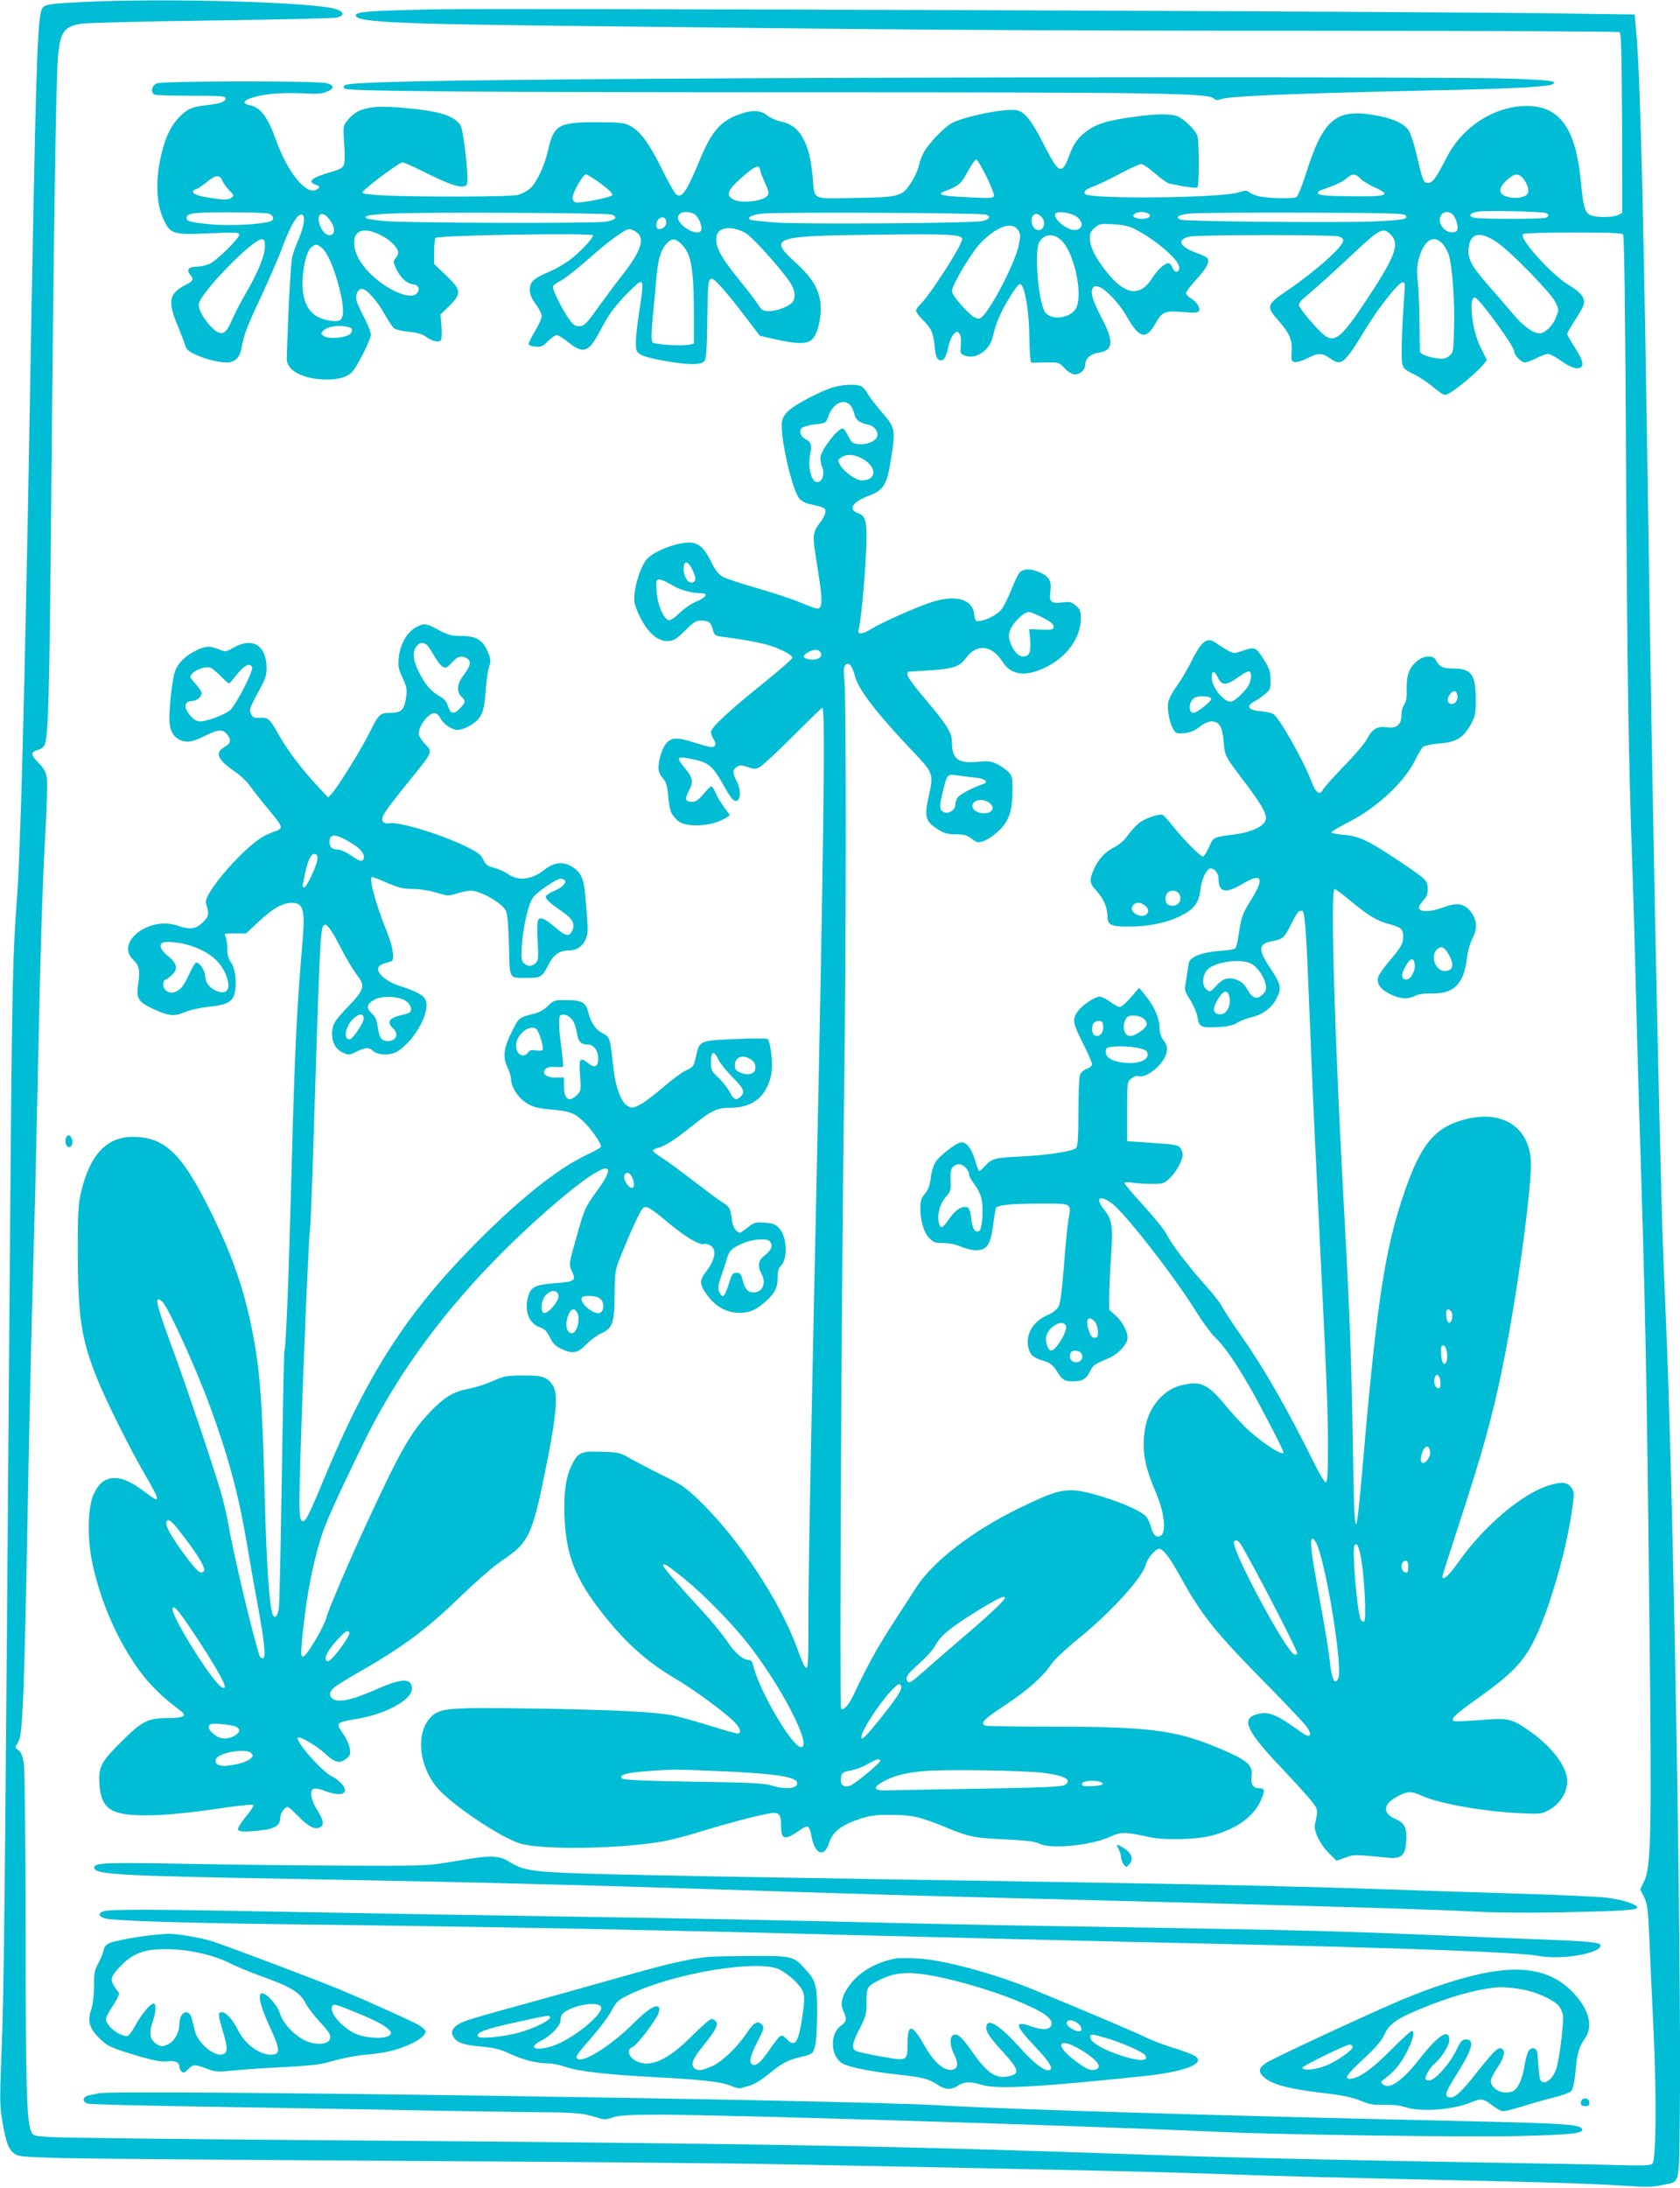 <?xml version="1.0" standalone="no"?>
<!DOCTYPE svg PUBLIC "-//W3C//DTD SVG 20010904//EN"
 "http://www.w3.org/TR/2001/REC-SVG-20010904/DTD/svg10.dtd">
<svg version="1.0" xmlns="http://www.w3.org/2000/svg"
 width="983pt" height="1280pt" viewBox="0 0 983 1280"
 preserveAspectRatio="xMidYMid meet">
<g transform="translate(0,1280) scale(0.1,-0.1)"
fill="#00bcd4" stroke="none">
<path d="M500 12789 c-201 -10 -234 -14 -249 -33 -34 -40 -40 -254 -81 -2576
-26 -1440 -51 -2394 -71 -2640 -24 -310 -29 -526 -39 -1805 -34 -4380 -36
-4559 -52 -4965 -10 -257 -9 -295 7 -385 20 -118 34 -155 68 -182 24 -18 46
-20 289 -27 145 -3 1033 -11 1973 -16 941 -5 1946 -14 2235 -20 1706 -33 2258
-45 2645 -60 249 -9 545 -17 1585 -40 261 -6 547 -16 635 -22 208 -13 209 -13
282 1 106 22 97 -14 102 413 10 949 -41 3799 -84 4708 -7 168 -17 402 -20 520
-29 1082 -57 2480 -80 4050 -26 1750 -46 2593 -68 2865 l-12 140 -415 6 c-730
12 -6272 32 -6622 24 -359 -8 -439 -13 -445 -32 -14 -40 184 -52 1122 -63
2114 -25 2785 -30 4461 -30 990 0 1804 -4 1811 -8 9 -6 12 -136 14 -532 l1
-525 -23 -12 c-30 -16 -130 -17 -164 -1 -31 14 -41 48 -55 194 -29 312 -123
444 -316 444 -188 0 -375 -119 -469 -300 -64 -125 -82 -150 -110 -150 -27 0
-30 9 -73 193 -12 48 -30 100 -41 116 -30 42 -98 71 -207 89 -219 36 -294 -30
-393 -345 -25 -79 -48 -133 -57 -137 -25 -10 -165 -6 -214 5 -25 6 -52 16 -60
24 -14 12 -23 12 -65 -1 -110 -33 -869 -40 -895 -9 -13 16 0 26 60 49 25 10
91 42 147 72 56 30 111 54 121 54 11 0 47 -25 81 -55 34 -30 71 -57 84 -59
100 -21 158 -28 164 -22 10 10 10 263 0 298 -8 31 -68 93 -111 115 -37 19
-126 19 -271 -2 -139 -19 -199 -37 -255 -74 -58 -38 -89 -81 -115 -155 -11
-32 -28 -64 -38 -70 -25 -15 -44 10 -117 153 -64 126 -105 176 -150 186 -61
13 -298 -33 -378 -74 -47 -24 -143 -125 -169 -176 -11 -22 -23 -56 -27 -75 -3
-20 -22 -61 -41 -92 -55 -88 -69 -92 -332 -96 -257 -5 -236 -14 -247 113 -10
108 -24 171 -52 226 -31 62 -72 95 -135 108 -28 6 -65 23 -81 36 -35 30 -85
33 -154 9 -114 -38 -168 -99 -235 -259 -79 -191 -106 -233 -139 -215 -11 6
-50 74 -88 153 -75 151 -128 223 -189 253 -32 16 -61 19 -198 19 -219 -1 -245
-16 -279 -167 -20 -90 -68 -190 -106 -222 -17 -14 -47 -30 -68 -36 -22 -6
-166 -10 -353 -10 -369 0 -559 8 -559 24 1 15 215 176 235 176 8 0 65 -25 125
-55 166 -84 240 -105 253 -70 11 28 -21 315 -38 341 -38 59 -128 86 -346 104
-184 15 -255 -1 -314 -72 -27 -32 -28 -33 -21 -140 5 -70 3 -114 -4 -127 -6
-13 -32 -26 -68 -36 -116 -32 -147 -56 -97 -75 30 -11 31 -16 5 -30 -59 -32
-166 101 -234 287 -49 139 -90 194 -156 208 -70 15 -8 48 121 65 46 5 131 7
189 4 85 -5 112 -3 143 10 44 18 44 36 1 49 -45 15 -962 14 -996 -1 -32 -13
-39 -56 -12 -66 9 -3 105 -6 215 -6 172 0 199 -2 199 -15 0 -20 -30 -31 -110
-40 -83 -10 -107 -19 -149 -58 -47 -45 -77 -96 -100 -169 -52 -167 -54 -331
-6 -437 41 -91 53 -95 272 -86 151 7 173 6 173 -8 0 -21 -130 -150 -173 -170
-19 -9 -54 -17 -76 -17 -48 0 -63 -20 -36 -50 20 -22 14 -35 -28 -56 -98 -50
-108 -96 -48 -237 21 -51 41 -104 45 -119 4 -18 19 -33 51 -48 59 -29 140 -50
192 -50 50 0 78 29 88 93 12 69 33 123 115 297 42 91 94 210 115 265 44 119
82 193 107 206 39 21 35 -49 -7 -146 -14 -31 -30 -75 -35 -98 -9 -33 -26 -357
-32 -596 -2 -69 99 -121 234 -121 73 0 122 15 150 46 31 35 108 189 108 216 0
14 -17 59 -39 100 -21 40 -42 85 -45 101 -8 34 8 67 33 67 26 0 90 -72 133
-151 21 -36 45 -72 54 -80 9 -7 48 -16 86 -20 47 -4 78 -13 98 -27 38 -29 80
-38 90 -21 5 7 6 43 3 81 l-6 68 52 50 c73 73 71 93 -19 179 l-70 67 0 70 c0
38 4 75 8 82 11 16 922 31 922 15 0 -17 -75 -97 -134 -142 -30 -23 -85 -55
-123 -71 -91 -38 -113 -59 -113 -105 0 -27 10 -51 35 -85 19 -26 35 -57 35
-69 0 -12 -18 -52 -40 -89 -22 -36 -39 -71 -37 -77 2 -5 20 -11 41 -13 31 -3
42 2 72 32 20 20 43 36 51 36 9 0 35 -16 59 -35 99 -81 128 -71 203 74 41 78
75 124 134 187 44 46 85 84 93 84 18 0 18 -19 -6 -175 -21 -137 -25 -213 -12
-231 14 -22 56 -36 160 -55 134 -24 215 -25 233 -2 11 12 15 66 17 227 3 231
6 256 27 256 17 0 94 -88 200 -228 l81 -106 74 -17 c177 -40 225 -35 254 29
24 53 34 134 25 192 -12 78 -54 143 -146 226 -158 144 -130 154 458 161 442 6
519 2 519 -26 0 -34 -190 -330 -244 -380 -14 -14 -26 -31 -26 -39 0 -8 19 -33
41 -55 50 -50 60 -73 68 -156 4 -46 11 -67 24 -75 25 -15 43 10 57 79 6 29 20
61 31 71 20 18 22 18 33 1 8 -10 11 -35 8 -67 -4 -47 -3 -50 23 -60 65 -25
146 30 164 110 18 78 40 132 94 223 33 55 57 87 66 85 27 -5 53 -157 54 -315
1 -88 6 -143 12 -144 5 -1 44 0 85 1 74 1 76 1 109 -34 23 -24 44 -36 61 -36
31 0 60 28 60 57 0 35 32 64 78 70 86 11 91 65 20 199 -54 103 -71 157 -54
179 9 13 17 14 39 6 41 -16 121 -102 161 -174 71 -126 112 -136 165 -42 41 72
54 78 160 70 65 -6 90 -4 96 5 11 17 -12 54 -46 74 -16 9 -29 24 -29 32 0 8
27 43 60 79 57 61 79 103 66 124 -4 6 -33 20 -66 32 -103 37 -118 81 -33 96
61 10 829 11 866 0 15 -4 27 -14 27 -23 0 -36 -160 -179 -329 -294 -121 -82
-124 -93 -50 -176 65 -75 81 -111 77 -182 -3 -52 -1 -57 19 -60 12 -2 44 8 72
22 63 33 86 33 133 0 68 -47 82 -35 208 171 76 125 189 268 215 273 16 4 17
-2 12 -75 -13 -160 -19 -362 -13 -396 6 -32 14 -40 69 -66 34 -17 85 -51 114
-76 28 -25 59 -45 69 -45 36 0 252 186 242 208 -2 4 -18 37 -37 75 -48 95 -69
287 -32 287 23 0 231 -285 231 -316 0 -21 41 -64 61 -64 11 0 42 11 69 25 27
14 58 25 68 25 10 0 45 -18 76 -41 36 -25 70 -42 89 -43 50 -2 48 34 -7 119
-25 39 -46 75 -46 81 0 6 20 42 45 80 25 38 49 80 52 93 9 38 -16 70 -87 113
-103 61 -299 280 -268 299 7 5 140 9 294 9 214 0 284 -3 291 -12 7 -8 13 -477
17 -1298 7 -1245 15 -1766 35 -2340 6 -151 15 -473 21 -715 6 -242 15 -575 20
-740 37 -1153 46 -1582 61 -3020 14 -1249 10 -1436 -31 -1520 l-23 -47 23 -45
c19 -39 23 -67 31 -246 4 -111 16 -359 25 -552 17 -373 14 -736 -7 -761 -9
-11 -47 -13 -193 -9 -99 3 -451 10 -781 15 -919 16 -1510 29 -1960 45 -1475
52 -2215 66 -4880 86 -797 6 -1497 14 -1555 18 -100 6 -105 7 -117 32 -27 56
-33 262 -33 1159 -1 503 -5 946 -10 984 -7 54 -14 74 -31 87 -22 16 -22 18 -6
43 32 48 37 188 67 1776 6 300 17 768 25 1040 8 272 19 736 25 1030 15 747 28
1181 46 1489 8 145 12 285 8 310 -5 36 -17 56 -50 90 -47 47 -46 63 1 75 13 3
29 15 35 27 23 42 29 272 40 1459 13 1502 28 2467 40 2579 15 137 35 164 133
182 29 5 369 14 757 19 388 5 721 13 740 17 46 11 45 33 -2 49 -119 41 -977
66 -1468 43z m5273 -1024 c26 -54 46 -104 43 -112 -5 -12 -30 -13 -148 -7
-158 7 -191 15 -143 34 86 33 99 44 138 118 22 40 44 71 50 69 7 -2 33 -48 60
-102z m-1325 39 c1 -10 15 -45 29 -76 22 -47 24 -60 14 -72 -27 -33 -145 -47
-195 -25 -55 25 -41 59 63 147 64 54 84 60 89 26z m-930 -80 c52 -39 71 -59
63 -67 -13 -13 -191 -48 -213 -41 -10 3 -18 15 -18 26 0 31 61 138 78 138 8 0
49 -25 90 -56z m4441 32 c12 -13 49 -36 82 -51 106 -47 79 -57 -155 -53 -125
2 -170 6 -174 15 -2 7 2 15 10 18 92 32 133 51 156 71 34 30 53 30 81 0z m947
7 c27 -27 44 -75 33 -95 -13 -24 -73 -33 -120 -19 -53 16 -54 50 -2 97 41 38
63 42 89 17z m-7606 -18 c5 -13 23 -39 40 -57 30 -30 30 -33 13 -46 -19 -14
-65 -11 -170 9 -55 11 -71 32 -33 44 11 3 38 22 61 41 49 41 76 43 89 9z
m7744 -191 c21 -8 20 -20 0 -28 -22 -8 -386 -8 -419 0 -36 9 -26 28 21 36 45
8 374 1 398 -8z m-7474 -3 c30 -8 38 -36 13 -45 -48 -19 -248 -29 -351 -18
-124 12 -144 19 -140 40 5 26 41 30 253 30 110 0 211 -3 225 -7z m2008 -6 c41
-14 25 -33 -35 -42 -81 -11 -1199 -8 -1306 5 -48 5 -91 12 -94 16 -15 15 18
21 155 27 191 9 1250 4 1280 -6z m491 -2 c22 -19 41 -69 34 -90 -11 -30 -86
-3 -122 43 -16 20 -18 31 -10 45 13 25 69 25 98 2z m1699 2 c31 -10 23 -28
-19 -38 -52 -13 -1042 -20 -1206 -9 -78 6 -147 13 -153 17 -23 14 11 30 78 36
95 9 1272 4 1300 -6z m531 -12 c63 -48 17 -103 -55 -66 -44 23 -80 66 -69 83
11 18 92 6 124 -17z m420 18 c23 -15 2 -31 -39 -31 -41 0 -62 16 -39 31 8 5
25 9 39 9 14 0 31 -4 39 -9z m1503 -9 c23 -23 -8 -30 -177 -37 -200 -9 -1113
-1 -1138 10 -34 15 -10 30 59 36 38 4 333 6 656 5 465 -1 590 -4 600 -14z
m282 -1 c9 -10 19 -35 23 -55 4 -28 2 -37 -12 -42 -49 -19 -108 44 -86 92 13
29 51 32 75 5z m-6586 -13 c33 -36 46 -79 29 -96 -21 -20 -55 0 -73 45 -26 62
2 95 44 51z m4174 5 c34 -31 13 -92 -26 -77 -25 9 -38 51 -26 75 13 23 28 24
52 2z m-2194 -26 c5 -23 -15 -47 -39 -47 -13 0 -19 7 -19 23 0 44 50 64 58 24z
m2742 -47 c125 -64 260 -181 260 -225 0 -33 -28 -33 -40 0 -5 14 -16 25 -23
25 -23 0 -63 -36 -96 -88 -70 -109 -156 -99 -260 30 -67 82 -102 149 -104 199
-1 34 4 46 28 66 27 24 35 25 109 21 58 -3 94 -11 126 -28z m-683 -6 c15 -23
15 -33 4 -87 -20 -103 -164 -380 -219 -424 -11 -10 -20 -9 -42 2 -36 19 -130
128 -130 151 0 37 114 228 170 285 94 96 182 126 217 73z m-1592 -19 c39 -23
201 -203 258 -287 32 -49 35 -97 8 -122 -27 -24 -88 -45 -133 -46 -33 0 -41 5
-62 38 -13 21 -55 76 -94 124 -129 157 -163 222 -148 281 12 51 95 57 171 12z
m-2118 -21 c45 -26 83 -68 83 -92 0 -9 -7 -23 -16 -33 -13 -15 -13 -21 -1 -50
23 -56 64 -97 100 -101 35 -3 47 -28 27 -53 -33 -40 -157 8 -257 99 -63 57
-99 115 -109 172 -16 100 57 125 173 58z m1466 35 c68 -36 44 -112 -83 -273
-30 -38 -89 -117 -131 -175 -64 -91 -80 -106 -105 -109 -25 -2 -36 4 -59 34
-42 55 -105 182 -99 199 3 8 25 23 47 34 23 12 98 71 167 132 110 98 208 169
233 169 5 0 18 -5 30 -11z m4427 -24 c51 -55 23 -128 -150 -388 -138 -209
-180 -243 -238 -200 -42 31 -152 161 -152 179 0 9 12 26 28 39 84 71 176 154
297 268 149 140 170 150 215 102z m-1932 -29 c81 -73 135 -342 82 -409 -42
-53 -144 -60 -176 -12 -37 57 -62 338 -36 401 24 55 82 64 130 20z m2552 -14
c78 -52 315 -296 341 -349 21 -43 21 -46 4 -88 -18 -49 -65 -95 -97 -95 -39 0
-99 45 -160 119 -34 41 -97 114 -140 162 -98 112 -122 157 -115 218 10 90 67
101 167 33z m-7210 -23 c0 -53 -38 -147 -109 -270 -32 -54 -70 -128 -85 -164
-36 -84 -61 -93 -113 -44 -51 49 -86 114 -79 144 18 72 314 375 367 375 16 0
19 -7 19 -41z m2433 17 c61 -57 76 -137 77 -408 l0 -178 -25 -6 c-40 -10 -203
0 -216 13 -9 9 -9 40 -1 135 7 68 16 173 22 235 10 117 26 172 62 210 27 29
49 29 81 -1z m4461 -6 c14 -17 30 -48 35 -68 19 -72 33 -259 29 -410 -3 -150
-4 -154 -28 -174 -20 -16 -33 -19 -73 -14 -55 8 -96 24 -99 40 0 6 -2 79 -2
161 -1 83 -5 191 -10 240 -7 73 -6 101 7 146 32 109 89 141 141 79z m-6562
-19 c33 -26 74 -119 104 -239 27 -106 28 -169 3 -185 -23 -14 -102 0 -141 26
-52 35 -78 97 -78 187 0 93 23 189 51 213 27 21 31 21 61 -2z m166 -467 c18
-5 14 -32 -7 -43 -36 -20 -124 -24 -146 -7 -19 14 -19 16 -3 32 27 27 99 36
156 18z"/>
<path d="M3795 12339 c-1295 -9 -1759 -19 -1778 -38 -9 -9 -9 -13 1 -20 25
-15 788 -21 2747 -21 1994 0 2302 -5 2335 -35 13 -12 23 -13 44 -5 48 18 418
33 1226 51 483 10 687 21 716 37 31 17 -17 24 -251 32 -278 11 -3486 10 -5040
-1z"/>
<path d="M4860 10530 c-81 -30 -196 -91 -240 -127 -25 -22 -40 -44 -44 -67
-15 -82 60 -412 104 -456 11 -11 32 -22 47 -26 97 -22 103 -24 103 -48 0 -13
-14 -40 -30 -61 -41 -51 -45 -76 -32 -165 6 -41 19 -124 28 -183 17 -116 14
-157 -13 -157 -10 0 -54 16 -98 35 -45 19 -159 57 -253 84 -95 27 -187 57
-204 68 -22 12 -43 38 -64 81 -39 80 -68 109 -113 117 -70 11 -228 -47 -270
-100 -30 -39 -62 -132 -68 -197 -5 -49 -1 -65 26 -125 47 -100 105 -153 166
-153 36 0 52 10 111 69 39 39 58 51 82 51 48 0 61 -9 72 -50 10 -37 13 -39 58
-45 127 -16 241 -38 289 -55 63 -22 115 -51 120 -66 2 -6 -74 -73 -169 -149
-205 -165 -308 -261 -308 -287 0 -10 7 -30 16 -43 17 -27 12 -45 -14 -45 -9 0
-52 11 -95 25 -105 34 -139 33 -170 -5 -28 -33 -52 -127 -42 -162 4 -13 16
-33 27 -45 15 -16 23 -44 28 -102 9 -88 16 -104 54 -140 47 -45 204 -36 284
15 l23 15 -34 47 c-19 26 -42 64 -50 85 -9 20 -20 37 -25 37 -5 0 -26 -20 -46
-45 -29 -34 -44 -45 -66 -45 -40 0 -45 14 -21 61 30 56 26 78 -19 133 -50 60
-50 70 -2 63 139 -23 156 -36 230 -168 35 -62 52 -84 67 -84 29 0 32 62 6 114
-26 51 -26 66 0 85 18 12 26 12 64 -1 38 -13 47 -13 72 1 15 8 102 89 193 180
91 91 168 166 172 166 18 0 7 -852 -37 -2895 -35 -1632 -45 -2162 -45 -2470 0
-307 -1 -310 -66 -135 -104 282 -346 646 -578 868 -74 71 -103 91 -209 142
-67 33 -151 77 -187 97 -61 36 -71 38 -168 41 -118 5 -139 -4 -172 -68 -39
-77 -52 -164 -47 -310 8 -211 56 -345 186 -520 146 -196 282 -323 457 -426
103 -60 270 -181 340 -246 44 -40 58 -78 29 -78 -8 0 -80 20 -160 45 -80 25
-177 52 -214 60 -102 21 -349 34 -826 41 -492 7 -539 3 -592 -48 -98 -95 -71
-311 55 -437 103 -103 344 -262 457 -302 113 -40 563 -36 828 7 50 8 156 35
235 60 150 46 308 88 395 105 66 12 77 2 77 -71 0 -82 22 -87 108 -27 50 36
58 32 72 -43 19 -98 74 -116 100 -33 22 69 71 107 185 145 57 18 91 23 180 22
120 0 167 -11 315 -71 141 -58 166 -64 346 -72 126 -6 181 -13 204 -25 70 -34
301 -12 415 40 63 29 90 29 225 -1 92 -21 284 -16 375 9 144 40 240 110 282
204 26 59 24 72 -11 72 -35 0 -49 24 -43 70 9 68 -24 95 -213 173 -239 98
-394 117 -972 117 -196 0 -363 3 -372 6 -34 13 -11 37 117 121 135 90 220 166
270 241 16 23 83 87 150 141 194 156 386 367 402 441 7 33 56 90 77 90 24 0
62 -50 123 -160 126 -228 201 -323 504 -630 116 -118 223 -231 238 -252 34
-51 20 -68 -28 -34 -158 114 -201 130 -273 106 -84 -27 -47 -102 149 -308 72
-76 150 -162 174 -191 45 -58 44 -52 25 -142 -9 -39 30 -119 82 -169 l44 -44
51 18 c52 19 49 19 244 0 84 -9 107 10 113 92 5 82 -8 110 -63 134 -73 31 -74
82 -2 124 69 40 90 42 158 11 100 -45 358 -91 569 -101 114 -6 129 -5 165 14
71 36 115 104 115 175 0 86 -97 210 -240 305 -89 60 -111 64 -277 50 -79 -6
-146 -9 -149 -5 -15 15 13 41 155 142 182 130 251 201 313 321 85 165 187 508
224 757 16 108 16 117 1 141 -25 38 -58 41 -138 16 -155 -50 -372 -233 -518
-437 -64 -91 -101 -124 -101 -93 0 5 43 140 95 299 140 428 195 625 254 912
86 414 178 1088 168 1225 -14 191 -164 288 -370 240 -185 -43 -270 -141 -367
-422 -116 -335 -163 -638 -245 -1589 -43 -498 -50 -488 -59 85 -8 503 -18 781
-51 1380 -56 1015 -82 1890 -56 1890 5 0 42 -28 83 -61 106 -90 165 -126 232
-143 73 -19 86 -30 86 -73 0 -44 -11 -63 -82 -146 -31 -37 -61 -79 -64 -93
-10 -38 13 -71 70 -99 57 -29 104 -32 146 -10 19 10 54 15 98 14 131 -3 190
58 206 214 4 32 18 81 32 109 32 62 26 114 -18 164 -36 41 -79 45 -160 14 -65
-24 -126 -26 -135 -4 -3 9 6 27 23 45 23 24 28 39 28 71 -2 50 -4 52 -188 175
-163 108 -216 133 -306 140 -38 3 -70 10 -70 14 0 5 48 33 108 64 163 84 324
236 384 362 16 34 36 67 45 75 9 7 51 15 94 19 97 7 142 33 184 110 27 49 30
62 30 149 -1 146 -26 180 -134 180 -61 0 -79 9 -101 51 -15 27 -66 25 -105 -5
-48 -37 -66 -83 -64 -165 1 -50 -3 -75 -15 -92 -9 -13 -16 -40 -16 -61 0 -57
-29 -81 -86 -72 -55 8 -85 -10 -115 -68 -12 -24 -72 -95 -134 -158 -62 -64
-118 -126 -124 -139 -19 -35 -41 -21 -66 44 -44 118 -181 362 -221 396 -9 8
-44 16 -78 19 -74 6 -88 29 -35 58 18 9 46 29 63 44 28 24 31 32 30 81 0 46
-6 66 -36 114 -49 78 -55 81 -122 58 -53 -18 -57 -18 -88 -2 -18 10 -48 29
-67 42 -59 43 -87 23 -156 -115 -24 -47 -61 -109 -83 -138 -22 -30 -43 -70
-47 -91 -7 -43 9 -125 32 -160 13 -21 21 -23 64 -19 36 4 60 14 89 37 23 19
50 31 68 31 46 0 64 -29 72 -119 8 -87 2 -76 134 -251 99 -133 124 -180 109
-213 -16 -35 -91 -67 -181 -78 -124 -16 -121 -14 -148 -74 -13 -30 -29 -55
-36 -55 -15 0 -118 105 -177 180 -24 30 -49 58 -56 62 -19 11 -101 -16 -140
-46 -19 -15 -48 -47 -65 -71 -20 -29 -49 -54 -79 -70 -56 -28 -96 -72 -122
-133 -27 -62 -24 -79 20 -127 39 -42 61 -95 61 -147 0 -48 22 -58 125 -58 116
0 226 23 308 65 76 39 102 75 111 152 7 63 37 123 60 123 24 0 46 -29 46 -61
0 -80 42 -88 142 -28 109 66 128 35 54 -85 -56 -89 -64 -111 -77 -205 -6 -42
-15 -81 -20 -87 -5 -6 -47 -14 -92 -16 -100 -7 -174 -35 -181 -70 -3 -13 -7
-41 -10 -63 -3 -22 -8 -53 -11 -70 -5 -24 1 -41 29 -84 19 -30 38 -74 42 -97
9 -61 20 -67 117 -62 61 3 91 10 117 26 19 12 58 27 87 33 61 14 116 55 143
110 30 58 25 82 -35 172 -76 113 -74 147 10 162 62 12 70 19 110 100 21 41 41
75 46 75 5 0 12 1 16 3 16 5 24 -80 38 -423 8 -201 20 -477 25 -615 6 -137 24
-515 40 -840 43 -871 50 -1039 50 -1262 0 -158 -3 -203 -13 -203 -7 0 -34 44
-61 98 -159 323 -299 567 -436 762 -48 69 -97 143 -108 165 -11 22 -53 76 -93
120 -100 111 -207 251 -231 302 -11 24 -72 99 -134 168 -63 68 -114 129 -114
134 0 7 17 8 48 3 26 -4 77 -7 114 -7 63 0 69 2 104 35 38 37 73 101 74 136 0
11 -6 29 -14 40 -12 16 -34 20 -163 29 l-148 10 0 173 c0 172 0 174 24 193 13
11 30 18 37 15 49 -19 157 70 170 139 5 30 2 43 -17 68 -17 23 -24 47 -25 84
-2 55 -35 125 -91 191 l-28 34 -48 -56 c-27 -31 -56 -56 -65 -56 -9 0 -35 14
-56 30 -22 17 -49 30 -61 30 -32 0 -109 -53 -134 -93 -27 -44 -24 -61 40 -189
27 -54 49 -105 49 -113 0 -9 -14 -21 -31 -27 -17 -6 -34 -21 -40 -35 -5 -13
-9 -111 -9 -217 0 -138 -4 -197 -12 -209 -16 -21 -156 -43 -331 -52 -146 -7
-165 -12 -203 -55 -15 -16 -30 -30 -34 -30 -4 0 -14 26 -23 58 -22 76 -55 117
-88 109 -34 -9 -119 -76 -145 -114 -12 -19 -24 -57 -28 -92 -5 -45 -14 -69
-34 -93 -22 -26 -27 -41 -27 -87 1 -77 22 -144 55 -176 24 -23 37 -27 80 -26
34 0 70 -7 103 -21 29 -13 70 -22 91 -21 60 1 81 32 96 140 6 48 14 95 16 104
6 21 87 29 282 29 166 0 161 3 143 -98 -6 -37 -18 -159 -26 -270 -11 -137 -20
-214 -31 -233 -10 -20 -33 -38 -68 -53 -87 -39 -130 -119 -106 -199 11 -38 30
-51 105 -73 17 -6 39 -24 52 -44 39 -63 50 -70 101 -70 56 0 79 14 101 61 16
33 29 42 109 75 45 18 95 67 107 104 11 34 -21 103 -65 143 l-40 36 0 78 c0
43 5 148 11 233 12 177 7 215 -41 275 -53 66 -29 88 42 39 74 -51 369 -429
500 -641 37 -59 85 -124 106 -144 51 -48 114 -137 197 -279 60 -103 205 -382
205 -395 0 -24 -99 37 -196 121 -33 29 -96 96 -139 148 -95 116 -138 142 -217
132 -72 -10 -117 -31 -165 -78 -61 -60 -95 -142 -100 -247 -5 -99 11 -172 72
-316 46 -108 60 -220 30 -245 -24 -20 -48 -2 -60 47 -6 23 -19 51 -30 63 -44
51 -328 151 -430 153 -76 1 -133 -18 -310 -104 -271 -131 -509 -314 -606 -467
-24 -37 -86 -134 -140 -217 -88 -136 -151 -251 -223 -406 -28 -61 -62 -98 -75
-83 -10 11 4 2688 18 3609 12 764 13 2297 2 2405 -6 58 -5 78 5 90 20 21 41
-3 57 -67 20 -77 129 -218 338 -438 123 -130 123 -129 90 -277 -23 -106 -14
-134 55 -178 39 -25 59 -30 107 -30 47 0 65 -5 92 -26 31 -23 38 -25 69 -14
20 6 58 31 85 56 63 57 84 115 85 236 1 78 -1 89 -23 112 -13 14 -44 35 -67
47 -37 17 -53 19 -113 13 -115 -11 -151 16 -151 115 0 56 -29 102 -171 269
-49 58 -89 113 -89 124 0 10 1 18 3 19 1 0 59 4 128 8 138 9 174 22 211 72 63
86 151 77 214 -22 50 -80 139 -90 259 -29 119 60 197 170 199 278 0 48 -3 57
-29 79 -25 22 -35 25 -81 19 -65 -7 -76 4 -68 66 8 58 -7 85 -59 109 -53 24
-99 24 -120 1 -10 -10 -33 -58 -52 -107 -19 -48 -45 -99 -57 -112 -29 -31 -86
-61 -124 -65 -27 -3 -29 -1 -34 41 -10 85 -104 113 -239 72 -87 -26 -298 -120
-365 -161 -51 -32 -81 -33 -72 -3 16 54 46 407 46 545 0 95 -10 123 -49 136
-61 21 -34 66 60 101 91 34 110 66 134 226 25 171 25 171 -67 278 -32 38 -65
81 -73 97 -8 16 -24 34 -34 40 -31 16 -121 11 -181 -10z m115 -100 c9 -10 20
-34 24 -52 7 -34 31 -52 83 -63 37 -7 63 -47 49 -73 -14 -26 -61 -44 -107 -40
-34 3 -41 8 -59 43 -11 22 -24 43 -30 47 -23 17 -135 -126 -135 -172 0 -13 5
-38 12 -56 14 -40 -1 -84 -31 -84 -33 0 -55 84 -41 159 11 60 7 74 -25 91 -31
17 -42 48 -23 67 8 7 43 17 78 21 63 7 63 7 77 47 25 74 90 107 128 65z m65
-310 c92 -47 94 -130 3 -130 -35 0 -101 47 -126 88 -17 30 -17 31 5 46 30 21
71 20 118 -4z m-990 -650 c24 -48 25 -69 3 -77 -24 -10 -53 32 -53 78 0 52 23
52 50 -1z m-124 -89 c46 -30 119 -51 174 -51 47 0 35 -23 -26 -49 -31 -13 -75
-44 -100 -68 -25 -26 -51 -43 -61 -41 -30 6 -67 94 -71 170 -4 63 -3 68 17 68
11 0 41 -13 67 -29z m2176 -194 c45 -23 63 -38 63 -52 0 -18 -6 -20 -71 -18
l-72 3 6 -65 c5 -72 -5 -95 -43 -95 -28 0 -61 39 -76 90 -9 31 -8 43 6 74 21
43 78 96 104 96 11 0 48 -15 83 -33z m-1303 -200 c20 -25 -9 -49 -54 -45 -48
4 -55 22 -18 42 35 19 57 20 72 3z m2521 -143 c0 -14 -6 -37 -14 -52 -16 -31
-73 -86 -97 -95 -40 -14 -119 79 -119 141 0 42 16 41 37 -3 22 -47 50 -46 120
5 60 42 73 43 73 4z m1208 -116 c3 -28 -20 -53 -43 -44 -20 7 -19 35 2 58 21
24 37 18 41 -14z m-1441 -15 c5 -13 -83 -83 -104 -83 -34 0 -26 75 10 90 29
12 89 8 94 -7z m-1378 -462 c55 -6 78 -26 44 -37 -63 -22 -136 -60 -149 -78
-8 -11 -14 -31 -14 -43 0 -32 -42 -58 -69 -43 -25 13 -26 33 -3 125 24 98 25
99 86 89 28 -4 75 -10 105 -13z m82 -149 c14 -12 20 -25 16 -35 -16 -42 -117
-26 -117 18 0 38 62 48 101 17z m1109 -532 c22 -42 -13 -80 -60 -65 -23 7 -28
53 -8 73 19 19 56 14 68 -8z m-199 -68 c40 -33 3 -76 -47 -53 -30 13 -40 37
-24 56 17 20 43 19 71 -3z m1769 -274 c42 -69 36 -107 -17 -108 -53 0 -85 86
-47 124 24 24 42 19 64 -16z m-192 -71 c4 -36 -24 -87 -49 -87 -28 0 -33 23
-13 62 33 65 56 75 62 25z m-963 9 c39 -17 83 -78 91 -127 5 -28 1 -38 -19
-57 -33 -32 -60 -22 -89 31 -16 29 -34 45 -60 55 -49 19 -83 9 -121 -34 -35
-39 -39 -40 -61 -18 -24 23 -20 78 7 110 39 45 185 68 252 40z m-121 -200 c12
-65 -32 -118 -77 -94 -23 12 -17 43 16 94 29 44 53 44 61 0z m-506 -122 c12
-8 22 -24 22 -34 0 -23 -65 -70 -98 -70 -38 0 -50 68 -19 108 13 17 68 15 95
-4z m-233 -53 c0 -37 -22 -58 -49 -48 -19 8 -22 57 -4 75 7 7 22 11 33 10 16
-2 20 -11 20 -37z m220 -125 c33 -9 40 -16 40 -36 0 -33 -59 -54 -132 -47 -87
9 -126 38 -109 83 7 18 142 18 201 0z m-1025 -696 c11 -11 20 -28 20 -39 0
-10 13 -35 30 -56 16 -21 35 -56 41 -79 15 -56 8 -184 -11 -196 -22 -14 -38 7
-45 58 -10 73 -15 82 -38 82 -31 0 -62 -24 -97 -75 -35 -51 -47 -55 -56 -20
-12 47 5 114 39 152 30 34 32 41 29 99 -2 46 2 66 14 78 21 22 50 20 74 -4z
m2845 -850 c8 -26 -3 -62 -18 -57 -7 2 -13 20 -15 40 -2 28 1 37 12 37 8 0 18
-9 21 -20z m-2090 -50 c10 -11 18 -36 19 -57 1 -32 -2 -38 -19 -38 -14 0 -24
11 -34 41 -22 63 -3 94 34 54z m-168 -26 c11 -29 -58 -144 -87 -144 -15 0 -30
36 -30 70 0 60 98 122 117 74z m2228 -148 c4 -19 4 -44 0 -56 -12 -37 -30 -16
-33 38 -2 41 0 52 12 52 9 0 18 -13 21 -34z m-2136 -15 c14 -26 -8 -54 -39
-49 -25 3 -36 27 -26 54 8 20 53 17 65 -5z m2099 -164 c2 -28 -1 -37 -12 -37
-18 0 -30 33 -21 61 10 31 30 17 33 -24z m-60 -409 c4 -30 -29 -75 -47 -64 -8
5 -10 19 -5 39 12 59 46 75 52 25z m-662 -543 c59 -143 153 -731 124 -784 -21
-41 -38 -5 -50 109 -6 58 -34 224 -61 370 -49 268 -58 340 -38 340 5 0 17 -16
25 -35z m-447 3 c65 -104 331 -617 331 -639 0 -6 -7 -9 -16 -7 -43 8 -354 584
-354 654 0 22 24 16 39 -8z m707 -95 c19 -117 29 -349 16 -357 -6 -4 -15 1
-20 11 -21 39 -52 408 -37 433 14 22 28 -8 41 -87z m274 -39 c0 -28 -3 -35
-17 -32 -31 6 -29 68 2 68 11 0 15 -10 15 -36z m-4243 -63 c111 -89 278 -258
370 -374 199 -249 390 -617 320 -617 -52 0 -251 341 -281 483 -4 17 -13 27
-24 27 -35 0 -82 41 -130 113 -28 40 -83 109 -124 153 -123 132 -248 275 -248
285 0 20 23 6 117 -70z m1883 -119 c0 -12 -104 -110 -260 -242 -80 -68 -179
-155 -221 -192 -64 -57 -79 -66 -88 -54 -18 21 -2 45 75 112 36 32 74 75 85
96 30 58 86 105 241 201 133 82 168 98 168 79z m-607 -516 c7 -18 -22 -63
-127 -195 -84 -104 -106 -125 -106 -101 0 34 100 189 168 263 48 50 57 55 65
33z m-123 -436 c0 -14 -152 -139 -177 -146 -35 -9 -53 2 -53 33 0 41 10 49 60
57 25 4 68 20 95 36 52 30 75 37 75 20z m-946 -60 c313 -13 447 -32 459 -64
15 -37 -64 -48 -149 -20 -40 13 -125 17 -456 22 -287 5 -410 10 -419 19 -20
20 27 34 140 42 154 12 173 12 425 1z m1901 -10 c128 -17 174 -43 123 -72 -17
-10 -139 -15 -503 -21 -264 -4 -507 -9 -540 -10 -73 -2 -80 16 -20 50 58 34
135 54 239 63 119 11 586 4 701 -10z m348 -65 c1 -6 -26 -11 -60 -13 -50 -2
-63 0 -63 12 0 25 118 26 123 1z"/>
<path d="M2450 9139 c-62 -25 -109 -101 -117 -189 -5 -47 -1 -65 22 -114 23
-48 27 -67 22 -108 -10 -79 -27 -98 -91 -98 -64 0 -69 -5 -126 -120 -47 -94
-179 -307 -216 -349 l-24 -26 -65 70 c-91 97 -178 214 -226 300 -49 90 -60 99
-110 96 -33 -1 -41 2 -50 23 -12 27 -12 27 59 160 24 43 32 71 32 107 0 132
-80 184 -191 122 -45 -26 -51 -27 -81 -14 -61 25 -83 24 -142 -5 -67 -33 -111
-79 -125 -131 -17 -63 -34 -231 -29 -289 6 -66 35 -101 91 -111 30 -4 52 2
113 31 84 42 108 43 136 6 23 -31 17 -50 -22 -72 -54 -31 -35 -74 61 -139 34
-23 75 -62 92 -87 18 -25 67 -88 110 -139 65 -77 76 -97 67 -108 -7 -8 -17
-15 -22 -15 -5 0 -35 -12 -66 -27 -115 -56 -365 -342 -347 -397 20 -62 18 -75
-18 -111 -40 -40 -75 -45 -151 -19 -164 56 -363 -99 -257 -200 36 -35 42 -63
29 -144 -13 -81 1 -103 87 -143 90 -42 124 -46 186 -20 28 13 91 27 142 32
105 11 137 28 150 80 14 55 4 145 -21 179 -16 21 -22 43 -22 80 0 28 -5 60
-10 71 -10 18 -7 19 55 19 l65 0 79 74 c85 79 145 110 202 104 53 -5 64 -49
50 -213 -36 -429 -46 -632 -66 -1385 -16 -601 -32 -1008 -41 -1021 -2 -5 -9
-334 -15 -731 -6 -398 -14 -745 -17 -772 -7 -51 -24 -70 -37 -39 -19 49 -35
287 -45 648 -16 629 -29 791 -80 1040 -49 236 -121 437 -251 695 -160 318
-260 410 -443 410 -152 0 -252 -107 -302 -325 -16 -67 -19 -121 -19 -340 1
-381 19 -510 106 -731 51 -132 198 -427 288 -581 93 -161 93 -172 1 -102 -77
58 -128 82 -177 83 -54 1 -91 -25 -123 -90 -36 -71 -41 -254 -11 -401 38 -185
115 -381 212 -538 86 -141 164 -226 305 -332 41 -31 19 -43 -81 -43 -112 -1
-146 -19 -269 -142 -118 -118 -131 -145 -124 -249 10 -130 60 -171 222 -177
116 -5 289 10 510 44 88 13 164 20 168 16 4 -4 -15 -35 -42 -67 -28 -33 -49
-67 -48 -75 4 -17 42 -18 147 -5 73 9 101 30 101 73 0 27 26 62 44 62 5 0 34
-26 66 -59 58 -58 94 -76 124 -59 24 14 20 38 -19 102 -38 63 -45 113 -19 123
9 3 38 -2 63 -12 63 -25 114 -26 119 -2 5 23 -31 63 -78 87 -59 30 -215 208
-197 226 10 10 110 -48 156 -91 59 -55 88 -63 125 -34 24 19 28 27 23 60 -3
20 -19 58 -36 82 -49 71 -49 71 81 93 167 28 318 112 318 175 0 65 -57 64
-206 -2 -136 -60 -211 -78 -248 -61 -32 14 -33 42 -3 69 12 12 82 55 156 97
261 150 392 249 605 456 78 75 177 161 221 190 167 113 180 142 275 625 46
236 54 357 26 399 -33 51 -61 61 -176 60 -96 0 -111 -3 -178 -33 -40 -18 -104
-38 -142 -45 -88 -17 -139 -48 -221 -133 -114 -118 -173 -221 -371 -648 -104
-224 -225 -507 -238 -556 -16 -59 -117 -229 -136 -229 -13 0 -14 11 -9 73 21
237 56 435 111 617 26 86 94 238 254 565 243 498 618 966 1119 1396 281 241
392 274 242 70 -64 -88 -71 -102 -106 -225 -57 -199 -58 -202 -39 -242 26 -54
17 -61 -88 -69 -128 -10 -151 -21 -168 -79 -24 -85 5 -159 71 -181 26 -9 39
-23 56 -57 16 -35 32 -51 65 -67 69 -33 97 -28 148 25 25 25 64 54 87 64 67
30 78 60 79 225 1 124 4 147 27 205 61 154 125 295 140 304 21 14 43 1 149
-88 98 -82 180 -130 208 -123 10 3 28 -2 39 -10 36 -25 24 -86 -29 -153 -39
-49 -37 -74 5 -132 48 -66 104 -100 169 -106 70 -6 114 10 170 60 59 51 76 84
76 146 0 31 5 54 14 62 46 38 44 169 -3 223 -24 26 -36 31 -87 35 -54 4 -62 1
-98 -27 -21 -17 -42 -31 -45 -31 -21 0 -42 30 -47 65 -10 77 -14 85 -57 112
-23 14 -98 70 -167 123 -69 54 -151 114 -182 134 -32 20 -58 40 -58 45 0 5 12
12 28 16 42 10 98 46 197 125 121 97 149 110 232 110 137 1 220 77 239 218 6
49 -9 169 -24 184 -4 4 -90 5 -191 0 -211 -9 -208 -8 -230 -107 -12 -52 -16
-58 -54 -75 -23 -10 -85 -55 -137 -100 -52 -45 -114 -92 -138 -103 -40 -20
-45 -20 -70 -6 -38 21 -71 111 -83 223 -20 179 -19 178 -65 203 -43 24 -67 61
-84 129 -13 51 -38 64 -130 64 -66 0 -71 -2 -104 -34 -21 -21 -51 -39 -78 -45
-92 -23 -91 -22 -132 -103 -49 -97 -56 -151 -27 -210 11 -25 21 -55 21 -69 0
-46 42 -112 92 -142 38 -23 63 -30 140 -37 110 -10 135 -18 185 -64 49 -43
117 -142 108 -155 -3 -6 -39 -26 -79 -45 -176 -81 -421 -279 -695 -562 -371
-382 -595 -735 -835 -1310 -100 -241 -117 -275 -136 -272 -12 3 -16 21 -18 83
-5 127 48 1518 63 1640 2 22 9 189 15 370 41 1310 44 1373 64 1392 15 16 41
-18 97 -126 31 -62 74 -133 93 -158 55 -71 51 -87 -48 -192 -73 -76 -85 -95
-91 -133 -9 -62 13 -113 60 -135 34 -16 37 -16 80 5 54 26 73 27 96 6 31 -28
102 -30 143 -5 103 64 195 231 166 301 -12 29 -51 50 -158 85 -66 21 -124 69
-120 99 3 19 17 26 76 42 23 6 13 81 -23 170 -69 171 -110 324 -87 324 5 0 45
-16 89 -35 66 -28 93 -35 148 -35 40 0 95 -9 137 -21 68 -21 73 -21 123 -5 28
9 64 16 79 16 57 0 184 -72 206 -118 9 -18 15 -85 18 -204 5 -203 -4 -188 113
-188 73 0 82 5 118 77 29 57 64 83 116 83 52 0 89 27 106 77 11 35 11 50 -9
268 -8 79 -27 116 -75 145 -51 32 -106 26 -158 -15 -76 -61 -153 -71 -215 -29
-21 15 -59 32 -84 38 -34 8 -48 18 -59 41 -18 38 -30 47 -119 90 -146 70 -389
142 -438 129 -12 -3 -26 1 -33 10 -17 21 1 49 150 234 144 177 142 173 96 220
-21 21 -37 48 -37 60 0 50 62 127 97 120 10 -2 24 -16 31 -31 16 -33 67 -67
100 -67 26 0 77 24 106 49 37 32 51 75 57 171 3 52 11 116 19 142 13 43 12 52
-6 95 -28 69 -69 93 -155 93 -58 0 -77 5 -133 35 -71 38 -78 39 -116 24z m52
-116 c8 -10 27 -39 42 -65 14 -26 36 -53 47 -58 17 -10 25 -6 53 24 34 37 54
43 87 26 28 -16 23 -44 -16 -96 -41 -53 -46 -101 -15 -129 26 -24 25 -33 -7
-67 -37 -39 -57 -36 -71 10 -9 28 -22 44 -51 60 -51 29 -87 72 -123 147 -32
67 -35 110 -12 143 18 26 45 28 66 5z m-1027 -124 c12 -18 -97 -229 -131 -255
-36 -28 -135 -64 -174 -64 -27 0 -58 26 -79 68 -15 29 0 52 35 52 25 0 54 24
54 46 0 8 -16 32 -36 54 -35 39 -36 41 -19 60 22 24 78 43 104 35 11 -3 39
-26 63 -50 23 -25 46 -44 49 -43 4 2 25 27 48 56 40 50 72 65 86 41z m597
-1041 c49 -31 70 -70 50 -90 -8 -8 -26 -1 -64 25 -29 21 -64 37 -78 37 -36 0
-52 14 -52 45 0 54 42 49 144 -17z m-216 -92 c-9 -44 -63 -156 -75 -156 -14 0
-14 -5 4 82 18 84 38 120 61 111 12 -4 14 -14 10 -37z m1449 -116 c10 -16 -15
-41 -61 -61 -23 -9 -45 -23 -49 -30 -9 -13 23 -43 94 -91 59 -40 77 -71 61
-108 -17 -41 -39 -38 -96 11 -62 54 -92 68 -105 48 -6 -8 -7 -59 -3 -125 5
-96 4 -113 -11 -127 -21 -22 -49 -22 -71 0 -14 15 -15 30 -10 111 9 110 38
236 65 272 24 33 137 110 161 110 10 0 22 -5 25 -10z m-2192 -381 c119 -39
186 -99 216 -191 22 -68 -4 -99 -63 -74 -41 17 -66 51 -66 90 0 28 -33 76 -52
76 -5 0 -22 -28 -38 -62 -34 -73 -47 -90 -78 -107 -27 -15 -58 -6 -72 19 -10
19 -4 50 10 50 4 0 19 11 34 25 39 36 34 67 -19 111 -42 34 -55 61 -38 77 13
14 106 6 166 -14z m1264 -326 c17 -12 28 -30 28 -44 0 -20 -7 -25 -40 -33 -88
-18 -107 -43 -65 -81 36 -33 19 -75 -31 -75 -32 0 -47 16 -55 61 -11 70 -15
79 -40 102 -33 31 -28 55 16 79 47 26 147 21 187 -9z m-249 -97 c5 -23 -64
-126 -83 -126 -40 0 -22 84 27 125 33 28 51 28 56 1z m1221 -12 c11 -14 22
-47 26 -74 7 -52 24 -70 64 -70 34 0 61 -35 61 -80 0 -50 -19 -60 -56 -31 -51
40 -58 31 -50 -69 6 -87 6 -91 -18 -115 -46 -46 -76 -26 -76 50 l0 52 -45 -1
c-54 -1 -87 23 -65 49 9 11 27 15 56 14 24 -2 45 -1 48 2 3 2 -2 52 -9 109
-18 132 -19 187 -2 193 21 7 47 -4 66 -29z m-212 -52 c16 -10 46 -109 38 -123
-4 -5 -21 -7 -40 -3 -19 3 -35 1 -39 -5 -28 -45 -76 -24 -76 33 0 63 75 125
117 98z m1067 -181 c10 -21 47 -67 82 -102 66 -66 75 -86 48 -113 -25 -26 -42
-19 -65 27 -12 23 -41 60 -65 83 -41 38 -44 44 -44 92 0 64 19 69 44 13z m179
8 c28 -15 37 -28 37 -57 0 -33 -41 -46 -85 -27 -29 11 -35 19 -35 44 0 44 39
63 83 40z m-685 -694 c17 -37 15 -67 -4 -63 -21 4 -48 52 -41 72 9 24 32 19
45 -9z m812 -385 c13 -23 0 -46 -43 -80 -30 -24 -35 -60 -12 -100 31 -54 7
-110 -45 -110 -34 0 -52 20 -65 74 -9 34 -15 41 -35 41 -21 0 -27 -8 -39 -45
-31 -100 -42 -111 -63 -65 -9 20 -7 36 11 87 12 35 28 83 35 108 10 33 22 50
46 64 51 30 101 45 152 46 37 0 50 -4 58 -20z m-1242 -310 c3 -29 -55 -100
-82 -100 -28 0 -21 76 9 106 32 32 69 29 73 -6z m244 -17 c24 -21 24 -69 0
-82 -33 -18 -126 59 -107 89 10 16 86 12 107 -7z m-2560 -20 c40 -45 196 -389
278 -613 108 -296 165 -507 216 -808 19 -114 48 -277 64 -362 39 -213 47 -300
27 -300 -8 0 -17 8 -20 18 -57 193 -152 598 -181 768 -9 50 -29 135 -45 190
-49 166 -208 637 -288 853 -76 206 -94 271 -76 271 6 0 17 -8 25 -17z m2429
-70 c13 -34 -4 -101 -28 -110 -25 -10 -45 26 -38 67 14 72 46 94 66 43z
m-2304 -1304 c89 -115 129 -187 115 -201 -18 -18 -38 -2 -109 94 -79 105 -117
173 -109 195 10 25 29 10 103 -88z m53 -557 c121 -181 194 -308 185 -322 -12
-19 -61 36 -140 155 -84 126 -165 272 -165 298 0 38 27 8 120 -131z m914 -1
c6 -10 -38 -80 -87 -136 -27 -30 -38 -37 -47 -29 -16 16 10 64 67 126 46 48
57 55 67 39z m-662 -552 c27 -14 22 -36 -12 -54 -43 -22 -84 -19 -119 11 -33
27 -39 49 -18 58 17 8 127 -3 149 -15z m89 -155 c11 -14 10 -19 -9 -34 -12
-10 -45 -23 -73 -29 -90 -20 -134 -11 -127 25 7 41 180 72 209 38z"/>
<path d="M385 6141 c-7 -23 3 -51 20 -51 17 0 25 33 13 54 -12 21 -25 20 -33
-3z"/>
<path d="M6546 1983 c7 -16 14 -37 14 -49 0 -11 7 -29 15 -40 15 -19 15 -19
35 4 24 29 11 63 -35 92 -43 26 -47 25 -29 -7z"/>
<path d="M2760 1929 c-30 -5 -102 -17 -160 -26 -91 -16 -168 -18 -565 -16
-253 1 -663 5 -912 10 -497 9 -566 7 -571 -18 -8 -44 115 -51 1123 -69 347 -6
900 -17 1230 -25 594 -15 814 -21 1695 -50 459 -15 882 -27 1595 -45 1517 -39
2201 -59 2415 -71 129 -7 326 -9 530 -5 345 7 440 13 440 28 0 18 -86 46 -175
57 -49 7 -308 18 -575 26 -267 8 -613 19 -770 25 -393 14 -1026 28 -1795 40
-1685 26 -2545 41 -2820 50 -328 10 -384 18 -466 70 -50 33 -104 37 -219 19z"/>
<path d="M602 1619 c-30 -12 -24 -31 14 -41 46 -13 443 -26 994 -33 1225 -15
2218 -33 3410 -65 453 -12 1443 -36 2085 -50 1137 -25 1788 -50 1898 -71 133
-25 362 14 362 61 0 19 -60 25 -447 39 -167 7 -409 16 -538 22 -556 23 -796
29 -1705 44 -528 8 -1144 19 -1370 25 -697 17 -1301 29 -2045 40 -393 6 -1062
17 -1487 25 -874 17 -1138 18 -1171 4z"/>
<path d="M915 1483 c-87 -7 -237 -34 -269 -47 -26 -11 -36 -22 -41 -48 -4 -18
-18 -52 -31 -75 -20 -35 -24 -55 -24 -130 0 -56 -6 -107 -16 -137 -23 -67 -13
-107 44 -165 50 -51 67 -59 245 -112 77 -22 122 -30 152 -27 49 6 75 -5 75
-31 0 -10 6 -24 13 -30 11 -8 19 -5 37 14 29 30 40 31 110 4 51 -19 63 -20
160 -10 58 6 193 15 300 20 162 9 210 15 280 36 47 14 128 30 181 35 119 11
173 23 252 55 64 26 107 59 107 82 0 7 -17 23 -37 36 -34 21 -310 145 -468
211 -136 56 -666 256 -742 280 -77 24 -223 48 -268 44 -11 -1 -38 -3 -60 -5z
m210 -98 c100 -19 165 -40 235 -76 30 -15 106 -46 167 -68 178 -64 230 -96
264 -164 12 -22 45 -66 74 -97 68 -72 78 -92 60 -116 -21 -29 -100 -25 -157 9
-60 35 -114 97 -130 149 -13 46 -77 118 -104 118 -29 0 -11 -76 45 -197 57
-122 61 -156 21 -161 -70 -10 -163 54 -207 142 -31 62 -70 106 -95 106 -24 0
-23 -15 8 -119 27 -90 27 -117 -1 -127 -47 -18 -145 62 -164 133 -5 21 -13 54
-18 73 -16 66 -73 44 -73 -28 0 -47 -27 -100 -61 -117 -37 -20 -51 -19 -83 6
-31 24 -34 64 -11 129 18 50 20 100 4 100 -20 0 -73 -64 -107 -128 -18 -34
-40 -62 -48 -62 -49 0 -124 61 -124 100 0 10 19 46 42 80 28 42 38 67 32 75
-55 74 -54 84 9 152 44 48 94 78 154 92 60 14 181 12 268 -4z m1002 -375 c55
-23 116 -54 134 -70 29 -24 32 -30 20 -44 -17 -21 -109 -22 -177 -1 -82 24
-178 124 -161 168 7 19 17 16 184 -53z"/>
<path d="M4140 1353 c-114 -12 -246 -43 -523 -122 -172 -49 -431 -121 -576
-161 -145 -39 -288 -80 -318 -92 -63 -23 -90 -56 -73 -87 20 -39 56 -52 162
-62 84 -8 116 -16 175 -44 75 -35 157 -55 225 -55 21 0 64 -9 96 -20 71 -26
244 -45 517 -60 285 -15 401 -28 452 -51 23 -10 48 -17 55 -14 7 2 32 9 54 15
25 6 69 33 109 66 83 68 112 83 195 103 62 15 66 18 77 54 8 22 13 99 14 190
1 176 -5 199 -73 273 -66 72 -76 74 -320 72 -117 0 -229 -3 -248 -5z m417 -72
c56 -26 130 -95 143 -136 8 -25 7 -58 -5 -139 -24 -159 -43 -186 -95 -131 -29
31 -33 27 -102 -71 -48 -70 -76 -93 -98 -79 -19 12 -10 50 32 132 36 69 40 84
29 97 -25 29 -49 18 -88 -41 -57 -86 -143 -169 -204 -198 -62 -28 -91 -31
-109 -10 -19 23 -6 54 56 130 73 91 89 122 73 141 -6 8 -18 14 -26 14 -9 0
-60 -45 -114 -99 -142 -143 -246 -189 -328 -146 -44 22 -56 69 -21 80 20 6
108 117 145 181 10 18 15 39 12 48 -11 29 -63 -2 -156 -95 -129 -128 -294
-230 -323 -201 -12 12 -6 21 99 142 39 46 84 106 99 134 33 62 42 69 122 106
257 120 733 198 859 141z m-1039 -223 c7 -38 -130 -156 -243 -209 -110 -52
-211 -38 -107 15 57 29 112 87 112 119 0 30 9 41 47 61 73 37 185 46 191 14z
m-300 -60 c-7 -22 -99 -65 -183 -88 -96 -26 -229 -38 -239 -22 -13 22 45 44
216 81 196 44 211 46 206 29z"/>
<path d="M5240 1344 c-111 -22 -204 -74 -261 -146 -51 -65 -66 -118 -45 -160
23 -45 20 -64 -14 -88 -69 -49 -60 -187 15 -223 47 -22 163 -45 318 -62 142
-15 183 -25 237 -62 42 -28 76 -29 115 -3 36 24 73 25 139 5 90 -27 316 -15
941 50 270 28 392 83 288 128 -21 9 -76 29 -123 43 -47 15 -110 39 -141 54
-50 26 -362 158 -663 282 -232 95 -534 176 -681 182 -55 3 -111 2 -125 0z
m232 -104 c138 -27 328 -83 460 -136 177 -71 239 -115 217 -156 -12 -22 -51
-23 -109 -3 -108 38 -105 12 15 -115 93 -98 116 -140 77 -140 -29 0 -91 50
-166 134 -106 118 -178 168 -192 132 -12 -31 6 -62 91 -155 96 -105 103 -129
46 -144 -80 -20 -129 10 -215 131 -64 91 -88 115 -113 110 -26 -5 -28 -58 -4
-107 29 -55 28 -89 -3 -97 -48 -12 -108 38 -163 134 -76 135 -103 139 -103 17
0 -102 -1 -102 -152 -75 -68 12 -133 26 -145 31 -33 13 -29 44 17 133 37 71
40 84 40 155 0 85 4 93 70 126 96 50 176 55 332 25z m852 -296 c11 -28 -6 -34
-42 -17 -38 19 -51 41 -32 53 17 11 65 -13 74 -36z m146 -65 c82 -22 220 -83
231 -101 22 -36 -33 -37 -138 -3 -102 32 -183 79 -183 105 0 25 -1 25 90 -1z
m-143 -71 c102 -62 131 -109 70 -116 -20 -3 -45 9 -92 43 -139 99 -121 159 22
73z"/>
<path d="M8720 1265 c-146 -25 -337 -86 -535 -170 -212 -91 -741 -337 -777
-362 -44 -30 -47 -51 -14 -82 48 -45 147 -71 364 -96 96 -11 152 -23 200 -42
56 -23 79 -27 143 -25 48 1 91 -3 119 -13 89 -31 286 -17 392 29 53 23 70 20
119 -19 24 -19 53 -35 63 -35 10 0 62 13 115 29 53 17 135 40 183 52 48 11 94
29 102 38 10 11 19 53 25 116 10 110 18 137 56 193 50 73 20 177 -81 277 -111
111 -263 146 -474 110z m230 -112 c67 -18 143 -56 169 -84 10 -11 22 -36 26
-55 6 -34 -17 -236 -36 -305 -18 -69 -73 -112 -96 -76 -4 6 -10 50 -13 97 -5
79 -7 85 -27 88 -27 4 -39 -21 -55 -113 -12 -65 -32 -113 -57 -132 -29 -22
-89 -16 -117 13 -32 31 -28 51 21 124 37 55 45 97 20 107 -22 8 -44 -14 -152
-150 -93 -117 -127 -145 -157 -134 -25 10 -20 26 49 136 92 148 106 201 51
201 -21 0 -30 -11 -57 -66 -36 -77 -124 -174 -157 -174 -12 0 -22 5 -22 10 0
18 27 65 46 81 46 38 94 112 94 145 0 72 -63 32 -175 -111 -98 -125 -174 -179
-211 -149 -18 14 -18 16 11 37 56 41 96 92 131 163 34 71 43 114 24 114 -6 0
-61 -51 -123 -113 -108 -110 -190 -167 -239 -167 -35 0 -17 26 81 117 72 67
106 107 122 143 27 61 74 93 212 150 171 70 300 107 432 124 47 6 145 -4 205
-21z m-1035 -322 c8 -14 -61 -68 -134 -104 -64 -31 -150 -44 -161 -23 -5 9
253 135 277 136 6 0 14 -4 18 -9z"/>
<path d="M575 555 c-5 -2 -27 -6 -47 -10 -44 -7 -53 -38 -15 -50 12 -4 274
-11 582 -16 308 -5 837 -14 1175 -20 338 -7 721 -13 850 -14 241 -1 290 -5
372 -31 42 -14 52 -14 93 0 36 13 94 16 283 16 394 0 2501 -65 3277 -101 351
-16 1443 -31 1733 -24 334 8 404 17 374 47 -21 21 -118 27 -576 38 -1536 34
-2784 71 -3181 95 -544 32 -4850 94 -4920 70z"/>
<path d="M9263 523 c-7 -3 -13 -13 -13 -24 0 -14 7 -19 25 -19 18 0 25 5 25
19 0 20 -17 31 -37 24z"/>
</g>
</svg>
